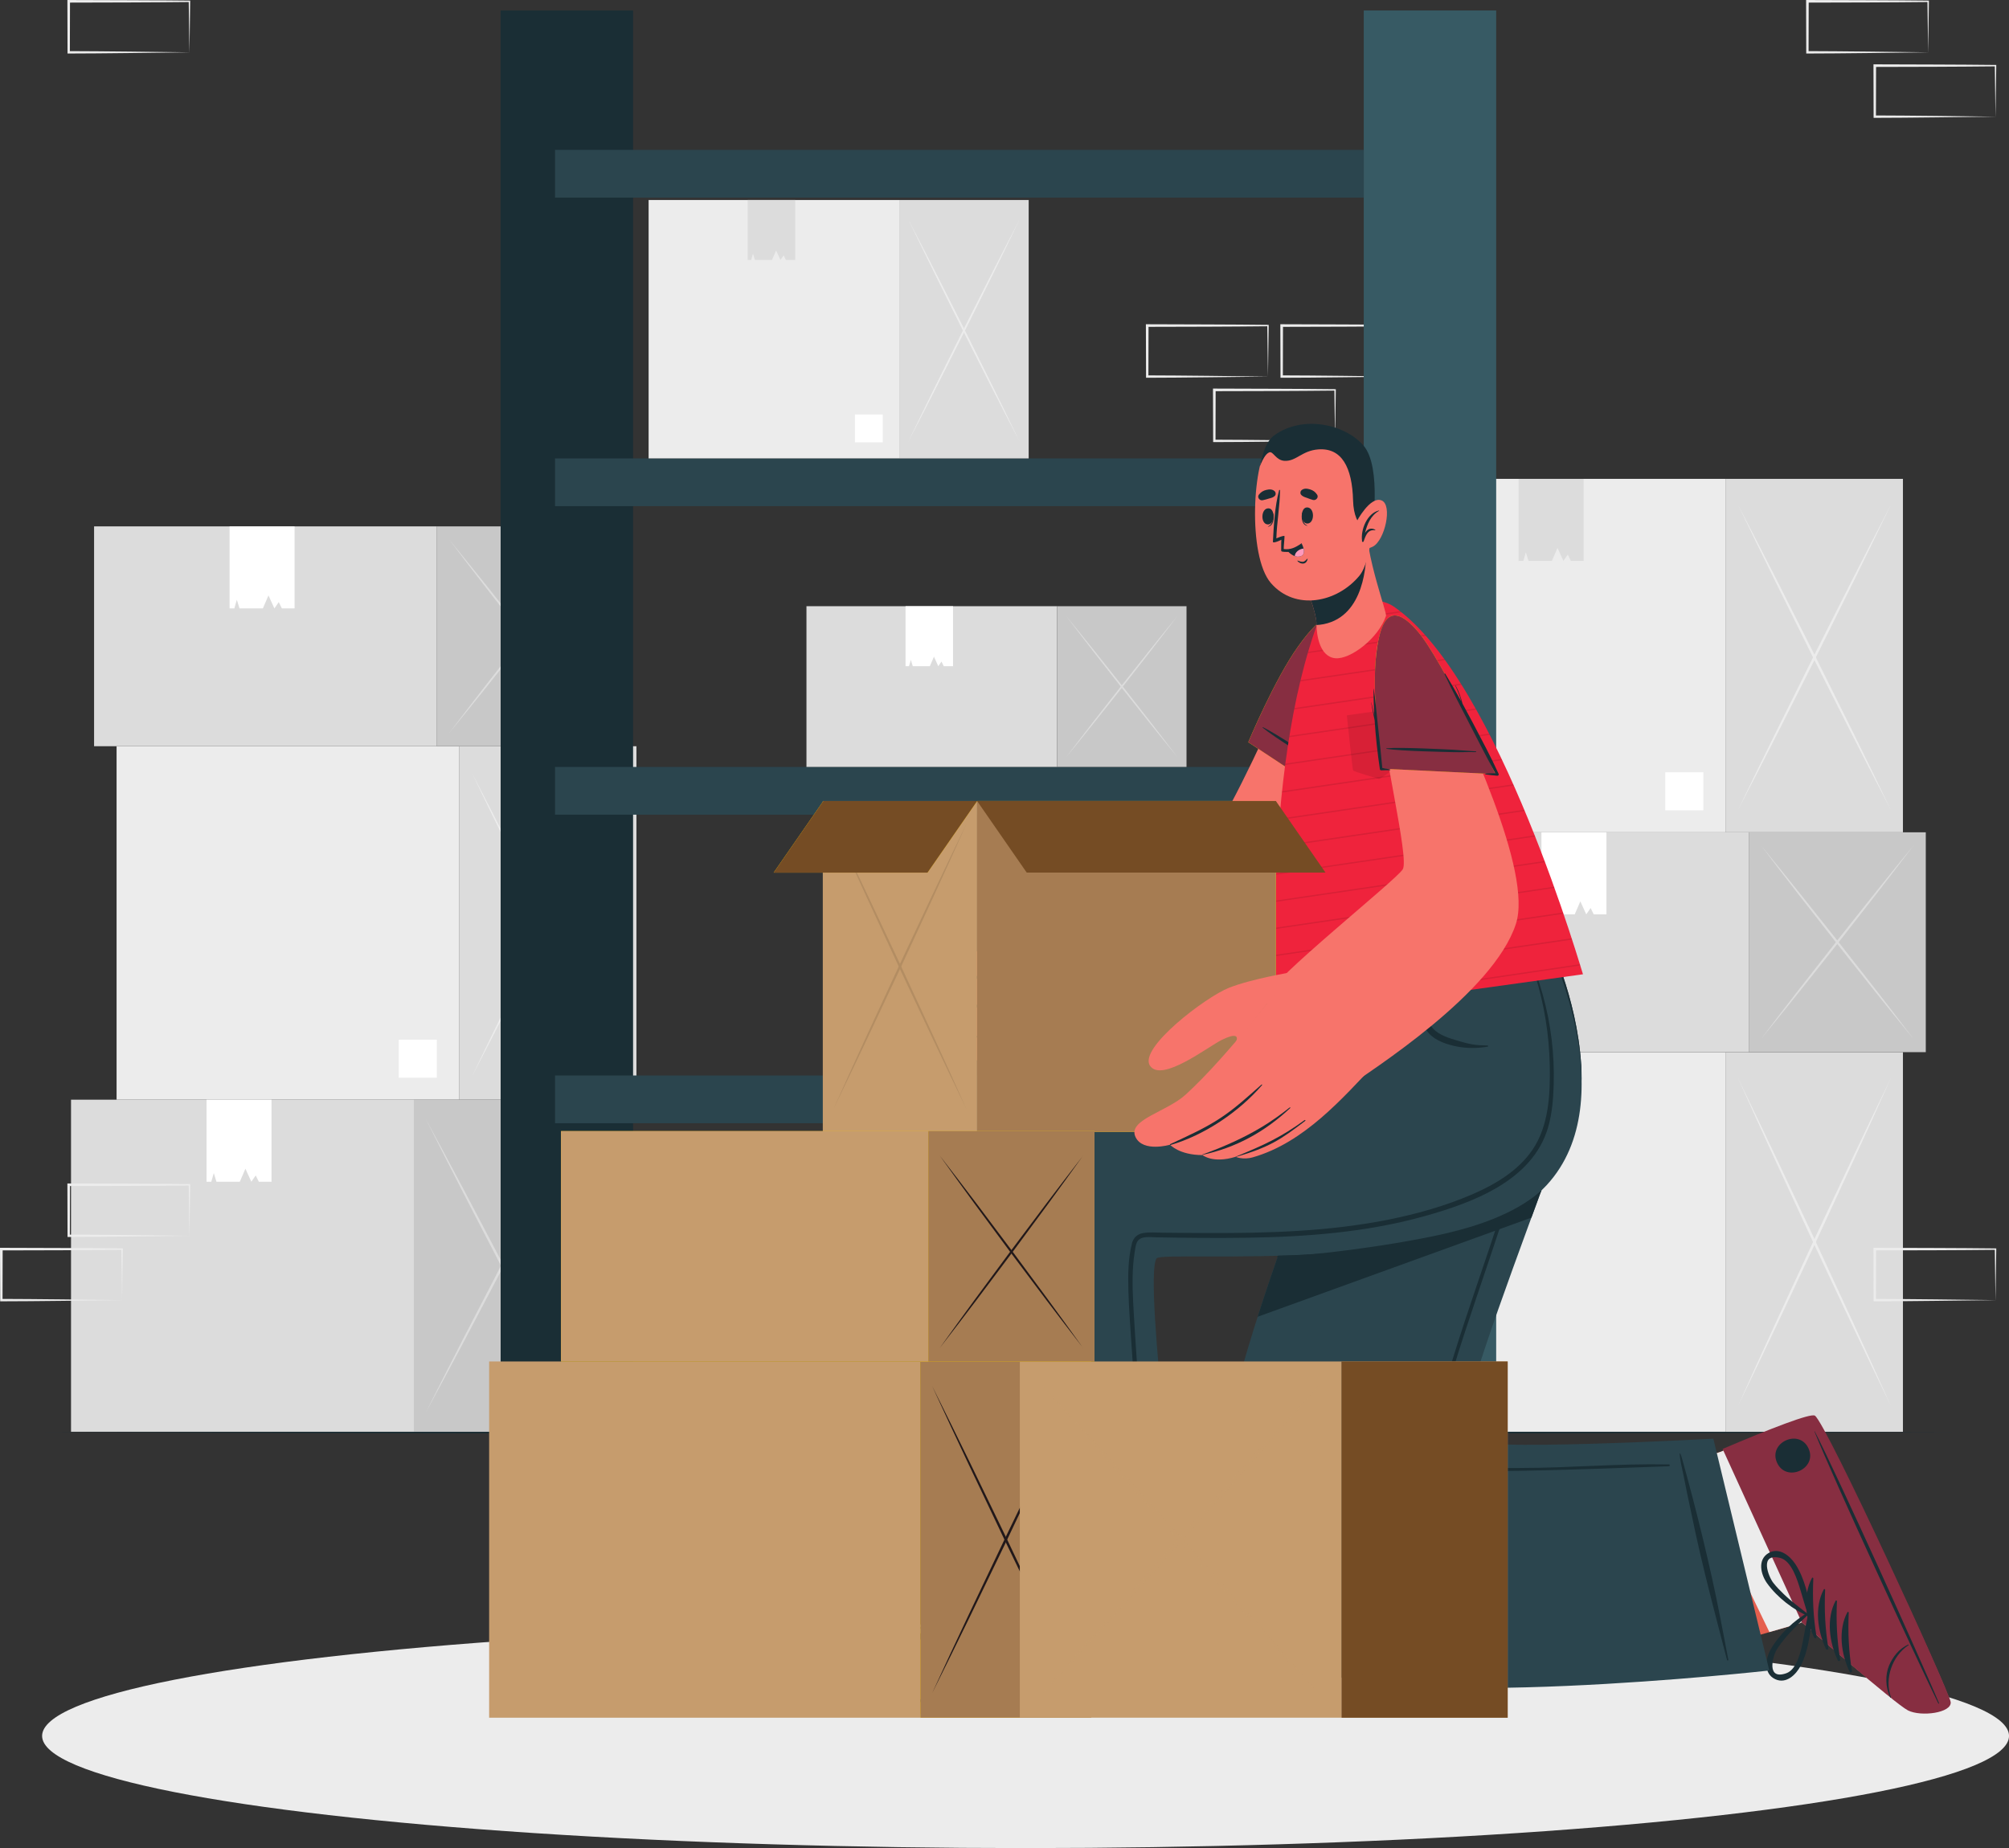 <?xml version="1.0" encoding="UTF-8"?><svg id="Capa_1" xmlns="http://www.w3.org/2000/svg" viewBox="0 0 763.41 702.37"><rect x="0" y="0" width="763.41" height="702.37" fill="#333333" stroke="none"/><defs><style>.cls-1{fill:#f7746b;}.cls-2{fill:#375a64;}.cls-3{fill:#a67c52;}.cls-4{fill:#1a2e35;}.cls-5{fill:#1a2e35;}.cls-6{fill:#872e41;}.cls-7{fill:#fff;}.cls-8{fill:#e55f4e;}.cls-9{fill:#ffc800;}.cls-10{fill:#ff99bc;}.cls-11{fill:#ef233c;}.cls-12{fill:#c69c6d;}.cls-13{opacity:.1;}.cls-14{fill:#754c24;}.cls-15{fill:#21181a;}.cls-16{fill:#dcdcdc;}.cls-17{fill:#2b454e;}.cls-18{fill:#ececec;}.cls-19{fill:#c8c8c8;}</style></defs><path class="cls-4" d="M16,544.39c232.81-.61,493.96-.62,726.77,0-232.81.62-493.96.61-726.77,0h0Z"/><rect class="cls-18" x="525.57" y="399.88" width="130.28" height="144.26"/><rect class="cls-16" x="655.84" y="399.88" width="67.27" height="144.27"/><path class="cls-18" d="M718.48,534.21c-4.98-10.26-9.92-20.55-14.81-30.87l-14.59-31.03-14.41-31.17c-4.78-10.41-9.51-20.85-14.19-31.32,4.98,10.26,9.92,20.55,14.81,30.87l14.59,31.03,14.41,31.17c4.78,10.41,9.51,20.85,14.19,31.32Z"/><path class="cls-18" d="M718.48,409.82c-4.69,10.47-9.41,20.92-14.19,31.32l-14.41,31.17-14.59,31.03c-4.89,10.33-9.83,20.62-14.81,30.87,4.68-10.47,9.41-20.92,14.19-31.32l14.41-31.17,14.59-31.03c4.89-10.33,9.83-20.62,14.81-30.87Z"/><rect class="cls-18" x="525.57" y="181.99" width="130.28" height="134.33"/><rect class="cls-16" x="655.84" y="181.99" width="67.27" height="134.33"/><polygon class="cls-16" points="601.76 213.17 599 213.17 596.93 213.17 595.75 210.77 594.09 213.17 591.84 208.23 589.71 213.17 583.61 213.17 580.83 213.17 579.82 209.87 578.87 213.17 577.06 213.17 577.06 181.99 601.76 181.99 601.76 213.17"/><path class="cls-18" d="M718.48,307.75c-4.98-9.55-9.92-19.13-14.81-28.75l-14.59-28.89-14.41-29.02c-4.78-9.69-9.51-19.41-14.19-29.16,4.98,9.55,9.92,19.13,14.81,28.75l14.59,28.89,14.41,29.02c4.78,9.69,9.51,19.41,14.19,29.16Z"/><path class="cls-18" d="M718.48,191.93c-4.69,9.75-9.41,19.48-14.19,29.16l-14.41,29.02-14.59,28.89c-4.89,9.62-9.83,19.19-14.81,28.75,4.68-9.75,9.41-19.48,14.19-29.16l14.41-29.02,14.59-28.89c4.89-9.62,9.83-19.2,14.81-28.75Z"/><rect class="cls-7" x="632.8" y="293.51" width="14.46" height="14.46"/><rect class="cls-18" x="44.3" y="283.61" width="130.28" height="134.33"/><rect class="cls-16" x="174.58" y="283.61" width="67.27" height="134.33"/><path class="cls-18" d="M237.21,409.37c-4.98-9.55-9.92-19.13-14.81-28.75l-14.59-28.89-14.41-29.02c-4.78-9.69-9.51-19.41-14.19-29.16,4.98,9.55,9.92,19.13,14.81,28.75l14.59,28.89,14.41,29.02c4.78,9.69,9.51,19.41,14.19,29.16Z"/><path class="cls-18" d="M237.21,293.55c-4.69,9.75-9.41,19.48-14.19,29.16l-14.41,29.02-14.59,28.89c-4.89,9.62-9.83,19.19-14.81,28.75,4.68-9.75,9.41-19.48,14.19-29.16l14.41-29.02,14.59-28.89c4.89-9.62,9.83-19.2,14.81-28.75Z"/><rect class="cls-7" x="151.53" y="395.13" width="14.46" height="14.46"/><rect class="cls-16" x="534.25" y="316.32" width="130.28" height="83.55"/><rect class="cls-19" x="664.52" y="316.32" width="67.27" height="83.55"/><polygon class="cls-7" points="610.44 347.5 607.68 347.5 605.61 347.5 604.43 345.1 602.77 347.5 600.52 342.56 598.39 347.5 592.29 347.5 589.51 347.5 588.5 344.2 587.55 347.5 585.74 347.5 585.74 316.32 610.44 316.32 610.44 347.5"/><path class="cls-16" d="M727.16,394.9c-4.98-6.07-9.92-12.16-14.81-18.27l-14.59-18.36-14.41-18.44c-4.78-6.16-9.51-12.34-14.19-18.54,4.98,6.07,9.92,12.16,14.81,18.27l14.59,18.36,14.41,18.44c4.78,6.16,9.51,12.34,14.19,18.53Z"/><path class="cls-16" d="M727.16,321.29c-4.69,6.2-9.41,12.38-14.19,18.53l-14.41,18.44-14.59,18.36c-4.89,6.11-9.83,12.2-14.81,18.27,4.68-6.2,9.41-12.38,14.19-18.54l14.41-18.44,14.59-18.36c4.89-6.11,9.83-12.2,14.81-18.27Z"/><rect class="cls-16" x="35.75" y="200.05" width="130.28" height="83.55"/><rect class="cls-19" x="166.02" y="200.05" width="67.27" height="83.55"/><polygon class="cls-7" points="111.94 231.23 109.18 231.23 107.11 231.23 105.93 228.83 104.27 231.23 102.02 226.29 99.89 231.23 93.79 231.23 91.01 231.23 90 227.93 89.05 231.23 87.24 231.23 87.24 200.05 111.94 200.05 111.94 231.23"/><path class="cls-16" d="M228.66,278.64c-4.98-6.07-9.92-12.16-14.81-18.27l-14.59-18.36-14.41-18.44c-4.78-6.16-9.51-12.34-14.19-18.54,4.98,6.07,9.92,12.16,14.81,18.27l14.59,18.36,14.41,18.44c4.78,6.16,9.51,12.34,14.19,18.53Z"/><path class="cls-16" d="M228.66,205.03c-4.69,6.2-9.41,12.38-14.19,18.53l-14.41,18.44-14.59,18.36c-4.89,6.11-9.83,12.2-14.81,18.27,4.68-6.2,9.41-12.38,14.19-18.54l14.41-18.44,14.59-18.36c4.89-6.11,9.83-12.2,14.81-18.27Z"/><rect class="cls-16" x="26.99" y="417.94" width="130.28" height="126.2"/><rect class="cls-19" x="157.26" y="417.94" width="67.27" height="126.21"/><polygon class="cls-7" points="103.18 449.12 100.42 449.12 98.35 449.12 97.17 446.72 95.51 449.12 93.26 444.18 91.13 449.12 85.03 449.12 82.25 449.12 81.24 445.82 80.29 449.12 78.48 449.12 78.48 417.94 103.18 417.94 103.18 449.12"/><path class="cls-16" d="M219.9,536.64c-4.98-9.17-9.92-18.37-14.81-27.6l-14.59-27.74-14.41-27.86c-4.78-9.3-9.51-18.64-14.19-28,4.98,9.17,9.92,18.37,14.81,27.6l14.59,27.74,14.41,27.86c4.78,9.3,9.51,18.64,14.19,28Z"/><path class="cls-16" d="M219.9,425.45c-4.69,9.36-9.41,18.7-14.19,28l-14.41,27.86-14.59,27.74c-4.89,9.23-9.83,18.43-14.81,27.6,4.68-9.36,9.41-18.7,14.19-28l14.41-27.86,14.59-27.74c4.89-9.23,9.83-18.43,14.81-27.6Z"/><path class="cls-18" d="M71.98,469.67c-13.04.14-32.99.44-45.88.45,0,0-.44,0-.44,0v-.45s-.05-19.39-.05-19.39v-.5s.5,0,.5,0c13.53.05,32.55.07,45.88.23,0,0,.28,0,.28,0v.27s-.28,19.39-.28,19.39h0ZM71.98,469.67l-.27-19.39.27.27c-7.65.05-15.29.16-22.94.16l-22.94.06.5-.5-.05,19.39-.45-.45c12.79.03,32.95.28,45.88.45h0Z"/><path class="cls-18" d="M46.39,494.12c-13.04.14-32.99.44-45.88.45,0,0-.44,0-.44,0v-.45S0,474.73,0,474.73v-.5s.5,0,.5,0c13.53.05,32.55.07,45.88.23,0,0,.28,0,.28,0v.27s-.28,19.39-.28,19.39h0ZM46.39,494.12l-.27-19.39.27.27c-7.65.05-15.29.16-22.94.16l-22.94.06.5-.5-.05,19.39-.45-.45c12.79.03,32.95.28,45.88.45h0Z"/><path class="cls-18" d="M532.91,143.12c-13.04.14-32.99.44-45.89.45,0,0-.44,0-.44,0v-.45s-.06-19.39-.06-19.39v-.5s.5,0,.5,0c13.53.05,32.55.07,45.89.23,0,0,.28,0,.28,0v.27s-.28,19.39-.28,19.39h0ZM532.91,143.12l-.27-19.39.27.27c-7.65.05-15.3.16-22.94.16l-22.94.06.5-.5-.05,19.39-.45-.45c12.79.03,32.95.28,45.89.45h0Z"/><path class="cls-18" d="M507.32,167.57c-13.04.14-32.99.44-45.89.45,0,0-.44,0-.44,0v-.45s-.06-19.39-.06-19.39v-.5s.5,0,.5,0c13.53.05,32.55.07,45.89.23,0,0,.28,0,.28,0v.27s-.28,19.39-.28,19.39h0ZM507.32,167.57l-.27-19.39.27.27c-7.65.05-15.3.16-22.94.16l-22.94.06.5-.5-.05,19.39-.45-.45c12.79.03,32.95.28,45.89.45h0Z"/><path class="cls-18" d="M481.82,143.12c-13.04.14-32.99.44-45.89.45,0,0-.44,0-.44,0v-.45s-.06-19.39-.06-19.39v-.5s.5,0,.5,0c13.53.05,32.55.07,45.89.23,0,0,.28,0,.28,0v.27s-.28,19.39-.28,19.39h0ZM481.82,143.12l-.27-19.39.27.27c-7.65.05-15.29.16-22.94.16l-22.94.06.5-.5-.05,19.39-.45-.45c12.79.03,32.95.28,45.89.45h0Z"/><path class="cls-18" d="M758.28,494.12c-13.04.14-32.99.44-45.88.45,0,0-.44,0-.44,0v-.45s-.05-19.39-.05-19.39v-.5s.5,0,.5,0c13.53.05,32.55.07,45.88.23,0,0,.28,0,.28,0v.27s-.28,19.39-.28,19.39h0ZM758.28,494.12l-.27-19.39.27.27c-7.65.05-15.29.16-22.94.16l-22.94.06.5-.5-.05,19.39-.45-.45c12.79.03,32.95.28,45.88.45h0Z"/><path class="cls-18" d="M732.68,19.89c-13.04.14-32.99.44-45.88.45,0,0-.44,0-.44,0v-.45s-.05-19.39-.05-19.39v-.5s.5,0,.5,0c13.53.05,32.55.07,45.88.23,0,0,.28,0,.28,0v.27s-.28,19.39-.28,19.39h0ZM732.68,19.89l-.27-19.39.27.27c-7.65.05-15.29.16-22.94.16l-22.94.06.5-.5-.05,19.39-.45-.45c12.79.03,32.95.28,45.88.45h0Z"/><path class="cls-18" d="M758.28,44.34c-13.04.14-32.99.44-45.88.45,0,0-.44,0-.44,0v-.45s-.05-19.39-.05-19.39v-.5s.5,0,.5,0c13.53.05,32.55.07,45.88.23,0,0,.28,0,.28,0v.27s-.28,19.39-.28,19.39h0ZM758.28,44.34l-.27-19.39s.27.27.27.27c-7.65.05-15.29.16-22.94.16l-22.94.06.5-.5-.05,19.39-.45-.45c12.79.03,32.95.28,45.88.45h0Z"/><path class="cls-18" d="M71.98,19.89c-13.04.14-32.99.44-45.88.45,0,0-.44,0-.44,0v-.45s-.05-19.39-.05-19.39v-.5s.5,0,.5,0c13.53.05,32.55.07,45.88.23,0,0,.28,0,.28,0v.27s-.28,19.39-.28,19.39h0ZM71.98,19.89l-.27-19.39.27.27c-7.65.05-15.29.16-22.94.16l-22.94.06.5-.5-.05,19.39-.45-.45c12.79.03,32.95.28,45.88.45h0Z"/><ellipse class="cls-18" cx="389.71" cy="659.74" rx="373.71" ry="42.63"/><rect class="cls-5" x="190.24" y="3.98" width="50.32" height="540.16"/><rect class="cls-2" x="518.22" y="3.98" width="50.32" height="540.16"/><rect class="cls-17" x="210.9" y="56.96" width="307.32" height="18.14"/><rect class="cls-17" x="210.9" y="174.22" width="307.32" height="18.14"/><rect class="cls-17" x="210.9" y="291.48" width="307.32" height="18.14"/><rect class="cls-17" x="210.9" y="408.74" width="307.32" height="18.14"/><rect class="cls-17" x="210.9" y="526" width="307.32" height="18.14"/><rect class="cls-18" x="246.47" y="76.01" width="95.24" height="98.2"/><rect class="cls-16" x="341.71" y="76.01" width="49.18" height="98.21"/><polygon class="cls-16" points="302.17 98.8 300.16 98.8 298.64 98.8 297.78 97.05 296.57 98.8 294.92 95.19 293.36 98.8 288.9 98.8 286.87 98.8 286.13 96.39 285.44 98.8 284.12 98.8 284.12 76.01 302.17 76.01 302.17 98.8"/><path class="cls-18" d="M387.5,167.95c-3.64-6.98-7.25-13.99-10.83-21.02l-10.67-21.12-10.53-21.21c-3.49-7.08-6.95-14.19-10.37-21.32,3.64,6.98,7.25,13.99,10.83,21.02l10.67,21.12,10.53,21.22c3.49,7.08,6.95,14.19,10.37,21.32Z"/><path class="cls-18" d="M387.5,83.28c-3.43,7.13-6.88,14.24-10.37,21.32l-10.53,21.22-10.67,21.12c-3.57,7.03-7.18,14.03-10.83,21.02,3.42-7.13,6.88-14.24,10.37-21.32l10.53-21.21,10.67-21.12c3.57-7.03,7.19-14.03,10.83-21.02Z"/><rect class="cls-7" x="324.87" y="157.54" width="10.57" height="10.57"/><rect class="cls-16" x="306.45" y="230.39" width="95.24" height="61.08"/><rect class="cls-19" x="401.69" y="230.39" width="49.18" height="61.08"/><polygon class="cls-7" points="362.15 253.19 360.14 253.19 358.62 253.19 357.76 251.43 356.54 253.19 354.9 249.57 353.34 253.19 348.88 253.19 346.85 253.19 346.11 250.78 345.42 253.19 344.1 253.19 344.1 230.39 362.15 230.39 362.15 253.19"/><path class="cls-16" d="M447.48,287.84c-3.64-4.44-7.25-8.89-10.83-13.36l-10.67-13.42-10.53-13.48c-3.49-4.5-6.95-9.02-10.37-13.55,3.64,4.44,7.25,8.89,10.83,13.36l10.67,13.42,10.53,13.48c3.49,4.5,6.95,9.02,10.37,13.55Z"/><path class="cls-16" d="M447.48,234.03c-3.43,4.53-6.88,9.05-10.37,13.55l-10.53,13.48-10.67,13.42c-3.57,4.47-7.18,8.92-10.83,13.36,3.42-4.53,6.88-9.05,10.37-13.55l10.53-13.48,10.67-13.42c3.57-4.47,7.19-8.92,10.83-13.36Z"/><path class="cls-8" d="M740.85,646.38c-.45-4.07-47.24-104.91-51.46-107.61-1.59-1.06-16.68,4.91-34.7,12.63-.19.08-.37.16-.56.25-3.72,1.58-72.31,20.01-72.31,20.01l30.4,66,71.37-20.62,1.09-.54s35.17,30.59,40.13,33.07c4.93,2.46,16.5.87,16.04-3.2Z"/><path class="cls-18" d="M641.09,555.48l31.27,64.8,11.23-3.24,1.1-.53s35.18,30.59,40.13,33.07c4.93,2.47,16.52.87,16.04-3.19-.44-4.08-47.24-104.92-51.45-107.61-1.59-1.06-16.69,4.89-34.72,12.63-.17.08-.36.17-.55.25-.93.4-5.99,1.86-13.05,3.83Z"/><path class="cls-6" d="M741.25,646.89c-.45-4.11-47.34-106.1-51.59-108.86-1.6-1.06-16.86,4.91-35.08,12.64l30.05,65.84s35.42,31.02,40.4,33.54c4.97,2.5,16.67.95,16.22-3.17Z"/><path class="cls-5" d="M736.5,647.3c-8.28-16.9-40.09-85.86-46.99-103.2-.06-.14.04-.18.11-.05,8.57,16.57,39.82,85.79,47.16,103.12.15.37-.11.48-.28.13Z"/><path class="cls-5" d="M718.35,645.18c-2.03-3.98-1.93-8.83-.53-12.15,1.34-3.19,3.77-6.51,7.37-8.02.1-.04.19.14.09.21-6.24,4.05-9.32,12.84-6.72,19.86.05.14-.14.23-.21.1Z"/><path class="cls-5" d="M689.38,622.36c-3.24-6.8-4.47-15.84-.83-22.67.14-.26.51-.06.5.19-.34,7.65-.02,14.63,1.23,22.21.09.53-.66.76-.9.27Z"/><path class="cls-5" d="M693.87,626.7c-3.24-6.8-4.47-15.84-.83-22.67.14-.26.51-.06.5.19-.34,7.65-.02,14.62,1.23,22.21.09.53-.66.76-.9.27Z"/><path class="cls-5" d="M698.36,631.03c-3.24-6.8-4.47-15.84-.83-22.67.14-.26.51-.06.5.19-.34,7.65-.02,14.62,1.23,22.21.09.53-.66.76-.9.27Z"/><path class="cls-5" d="M702.84,635.37c-3.24-6.8-4.47-15.84-.83-22.67.14-.26.52-.06.5.19-.34,7.65-.02,14.62,1.23,22.21.09.53-.66.76-.9.27Z"/><path class="cls-5" d="M675.28,555.93c-3.51-7.69,8.43-13.15,11.95-5.45,3.51,7.69-8.43,13.15-11.95,5.45Z"/><path class="cls-5" d="M684.3,633c3.07-5.88,3.48-12.89,4.61-19.31.12-.67-.56-1.06-1.12-.98-.04-.12-.15-.2-.29-.12-5.72,3.09-11.4,8.58-14.64,14.26-2,3.51-2.8,9.16,1.66,11.3,4.22,2.03,7.99-1.72,9.78-5.16ZM678.78,635.92c-7.76,2.74-5.13-6.6-3.55-9.13,1.01-1.62,2.24-3.15,3.47-4.62,2.57-3.08,5.52-5.73,8.37-8.52-.75,3.12-1.22,6.28-1.85,9.42-.75,3.75-2.15,11.34-6.43,12.85Z"/><path class="cls-5" d="M671.96,590.29c-4.22,2.59-2.84,8.13-.49,11.42,3.81,5.32,10.02,10.19,16.03,12.68.15.06.25-.03.28-.15.56.02,1.2-.44,1.01-1.09-1.78-6.27-2.91-13.2-6.57-18.73-2.13-3.23-6.26-6.58-10.26-4.13ZM684.13,604.2c.95,3.06,1.75,6.15,2.81,9.18-3.12-2.48-6.33-4.82-9.2-7.61-1.37-1.33-2.75-2.73-3.92-4.24-1.83-2.35-5.41-11.38,2.59-9.45,4.41,1.06,6.58,8.47,7.71,12.12Z"/><path class="cls-17" d="M491.79,356.39s1.27,39.53,7.19,58.99c0,0,6.47,3.4,8.4,4.62,0,0-49.1,117.58-46.31,162.82.92,14.83,17.72,39.2,34.68,49.76,30.02,18.68,176.57,2.3,176.57,2.3l-21.26-88.11s-92.65,5.16-95,.14c-2.97-6.36,15.48-55.81,30.21-96,1.49-4.06,16.31-19.04,14.58-46.13-1.68-26.38-12.75-48.39-12.75-48.39h-96.31Z"/><path class="cls-5" d="M634.16,556.56c-20.21-.37-36.69,1.34-56.9,1.35-5.09,0-10.18,0-15.27,0-2.54,0-5.09,0-7.63,0-1.77,0-3.55-.06-5.28-.47-1.55-.37-3.15-1.05-4.07-2.42-1.34-2-.62-4.55-.16-6.72,1.01-4.75,2.17-9.48,3.42-14.18,5.09-19.09,11.74-37.75,18-56.48,3.22-9.65,6.44-19.3,9.67-28.95.78-2.35,1.57-4.69,2.55-6.96.91-2.1,2.03-4.09,3.18-6.06,2.22-3.82,4.2-7.68,5.49-11.92,5.47-17.97.21-36.57-6.18-53.52-.86-2.28-1.75-4.54-2.68-6.79-.06-.15-.31-.09-.25.08,5.83,17.9,12.77,36.52,8.86,55.63-.92,4.5-2.47,8.82-4.67,12.85-1.12,2.05-2.34,4.04-3.44,6.1-1.11,2.1-2.02,4.29-2.82,6.52-3.42,9.49-6.46,19.13-9.67,28.69-6.39,19.02-13.1,37.99-18.43,57.34-1.33,4.82-2.55,9.66-3.64,14.54-.8,3.59-2.6,8.49.54,11.46,2.3,2.18,5.9,2.45,8.9,2.47,5.04.03,10.08-.03,15.12-.04,20.5-.06,62.83-1.77,65.37-1.83.45-.01.43-.7-.02-.7Z"/><path class="cls-5" d="M656.76,630.77c-1.98-10.29-3.88-20.63-6.16-30.87-2.28-10.26-4.75-20.48-7.4-30.65-.75-2.87-1.53-5.74-2.29-8.6-.37-1.37-.73-2.73-1.13-4.09-.4-1.37-.7-2.79-1.26-4.1-.06-.15-.26-.06-.25.08.15,2.62.88,5.33,1.4,7.9.51,2.48.98,4.97,1.5,7.45,1.05,5.1,2.13,10.2,3.24,15.3,2.23,10.21,4.77,20.32,7.37,30.44,1.48,5.75,2.96,11.5,4.47,17.23.09.33.59.25.52-.09Z"/><path class="cls-5" d="M477.9,500.44l104.03-37.68c1.46-4,2.92-7.96,4.34-11.85,1.5-4.06,16.31-19.04,14.58-46.14-1.67-26.38-12.74-48.39-12.74-48.39h-96.31s1.25,39.54,7.19,58.99c0,0,6.47,3.41,8.4,4.63,0,0-16.21,38.82-29.49,80.44Z"/><path class="cls-8" d="M319.76,651.12c3.92,1.18,115.03-2.5,119.16-5.33,1.59-1.05,2-17.27,1.93-36.88,0-.2,0-.41,0-.61,0-4.04-9.19-71.81-9.19-71.81l-77.77,2.34,15.25,71.04.07,1.22s-41.9,20.43-46.12,24.02c-4.19,3.58-7.25,14.85-3.33,16.02Z"/><path class="cls-18" d="M319.76,651.13c3.93,1.18,115.03-2.5,119.16-5.33,1.59-1.06,2.01-17.28,1.93-36.88v-.63c-.02-1.1-.7-6.98-1.69-14.92l-72.95,2.84,2.92,13.65.08,1.21s-41.91,20.44-46.14,24.03c-4.17,3.58-7.24,14.85-3.32,16.02Z"/><path class="cls-9" d="M318.91,651.61c3.96,1.18,116.15-2.56,120.34-5.4,1.59-1.07,2-17.44,1.94-37.24l-72.34,2.2s-42.31,20.64-46.57,24.26c-4.24,3.61-7.33,15-3.36,16.18Z"/><path class="cls-5" d="M320.37,647.07c18.79-1.09,94.69-3.7,113.34-3.35.15,0,.16.11,0,.12-18.6,1.49-94.52,3.49-113.34,3.54-.4,0-.41-.29,0-.31Z"/><path class="cls-5" d="M329.36,631.15c4.45-.33,8.88,1.64,11.4,4.22,2.42,2.47,4.54,6,4.54,9.9,0,.11-.21.12-.23,0-1.32-7.32-8.23-13.57-15.71-13.89-.15,0-.16-.22,0-.24Z"/><path class="cls-5" d="M361.62,613.28c7.52-.35,16.34,2.01,21.22,8.01.19.23-.14.5-.37.39-6.92-3.28-13.48-5.68-20.95-7.47-.53-.13-.44-.91.1-.93Z"/><path class="cls-5" d="M355.88,615.74c7.52-.36,16.34,2.01,21.22,8.01.19.23-.14.5-.37.39-6.92-3.28-13.48-5.68-20.95-7.47-.53-.13-.44-.91.1-.93Z"/><path class="cls-5" d="M350.15,618.2c7.52-.36,16.34,2.01,21.22,8.01.19.23-.14.5-.37.39-6.92-3.28-13.48-5.68-20.95-7.47-.53-.13-.44-.91.1-.93Z"/><path class="cls-5" d="M344.41,620.66c7.52-.36,16.34,2.01,21.22,8.01.19.23-.14.5-.37.39-6.92-3.28-13.48-5.68-20.95-7.47-.53-.13-.44-.91.1-.93Z"/><path class="cls-5" d="M428.33,626.01c8.45-.26,8.86,12.87.4,13.13-8.45.26-8.86-12.87-.4-13.13Z"/><path class="cls-5" d="M353.78,604.48c4.24,5.11,10.54,8.2,16.02,11.73.57.37,1.19-.11,1.33-.65.12,0,.24-.06.23-.22-.64-6.47-3.5-13.83-7.48-19.02-2.46-3.2-7.36-6.13-11.07-2.84-3.5,3.11-1.51,8.03.97,11.01ZM353.23,598.25c.48-8.21,8.07-2.17,9.79.26,1.1,1.56,2.04,3.29,2.92,4.99,1.84,3.56,3.14,7.31,4.61,11.01-2.59-1.9-5.31-3.56-7.97-5.36-3.16-2.15-9.62-6.37-9.36-10.9Z"/><path class="cls-5" d="M397.93,609.64c-.75-4.89-6.4-5.77-10.33-4.88-6.38,1.45-13.28,5.29-17.9,9.86-.11.11-.06.24.03.32-.24.51-.06,1.27.61,1.35,6.47.78,13.3,2.43,19.82,1.2,3.81-.71,8.49-3.23,7.78-7.86ZM380.4,615.48c-3.19-.31-6.35-.77-9.55-.96,3.5-1.91,6.89-3.97,10.58-5.53,1.76-.75,3.58-1.48,5.43-1.97,2.88-.78,12.58-.58,7.71,6.05-2.69,3.65-10.36,2.79-14.16,2.42Z"/><path class="cls-17" d="M362.8,604.45h87.01s-15.5-118.44-10.34-126.17c2.26-3.39,115.21,7.93,148.25-27.86,30.21-32.72-.53-94.03-.53-94.03h-92.71s-1.89,26.28-6.88,36.78c-2.14,4.5-105.7-1.91-121.91,27.68-21.66,39.54-2.89,183.61-2.89,183.61Z"/><path class="cls-5" d="M440.64,587.91c-9.81-.29-19.66-.67-29.49-.66-9.85.01-19.7.21-29.55.6-2.78.11-10.99.5-12.32.6-1.34.1-2.7.08-4.01.34-.15.03-.11.24.02.26,2.13.37,24.4.62,29.28.63,9.79.03,19.57-.26,29.36-.61,5.56-.2,11.12-.4,16.68-.63.31-.01.36-.52.03-.53Z"/><path class="cls-5" d="M498.26,384.76c.39-2.78.75-5.56,1.08-8.35.75-6.36,1.41-12.76,1.61-19.16.02-.5-.7-.46-.76,0-.59,4.94-1.05,9.89-1.61,14.84-.55,4.89-.98,9.89-1.9,14.73-.28,1.46-.89,3.91-2.76,3.93-2.51.04-2.99-3.35-3.2-5.19-.54-4.6-.49-9.22-.25-13.84.27-5.25.93-10.49,1.51-15.72.02-.19-.29-.22-.33-.04-2.16,10.16-4.23,20.83-2.44,31.22.35,2.03,1.25,4.2,3.37,4.9.03.01.07.01.1.02-.03.06-.06.11-.06.17-.02.3,0,.59,0,.88-.01.25-.01.49,0,.74,0,.51-.03,1.03-.01,1.54.02.47.65.48.76.07.12-.03.24-.1.27-.25.22-.98.1-2.03-.06-3.02,1.23.04,2.34-.61,3.09-1.66,1.18-1.68,1.34-3.87,1.61-5.84Z"/><path class="cls-5" d="M489.04,392.29c7.15,4.73,13.74,10.52,19.95,16.41.24.23-.06.62-.33.41-6.79-5.25-13.77-10.4-20.27-16.01-.51-.44.1-1.17.65-.81Z"/><path class="cls-5" d="M565.24,397.34c-2.02-.05-3.99-.09-5.98-.46-1.75-.32-3.49-.82-5.2-1.32-3.21-.95-7.12-2.08-9.46-4.61-2.38-2.58-3.97-6.09-5.38-9.26-1.55-3.49-2.74-7.24-3.15-11.05-.02-.17-.28-.17-.27,0,.32,3.97.83,7.87,1.97,11.69.56,1.9,1.33,3.75,2.19,5.53.84,1.75,1.77,3.52,3.1,4.96,2.59,2.8,6.83,4.16,10.47,4.89,3.78.76,8,.75,11.8.07.26-.05.17-.44-.07-.44Z"/><path class="cls-5" d="M430.09,472.68c.56-2.21,2-3.65,4.26-4.04,2.44-.43,5.06-.17,7.52-.15,5.8.05,11.59.12,17.39.13,22.83.05,45.86-.6,68.31-5.09,10.89-2.18,21.73-5.23,31.94-9.64,8.71-3.77,17.43-8.94,22.86-16.96,6.25-9.23,6.74-21.3,6.53-32.09-.23-11.63-2.11-23.24-5.59-34.35-.89-2.83-1.89-5.61-3-8.36-.07-.17.18-.32.26-.14,4.57,10.6,7.7,21.67,9.06,33.14.67,5.62.93,11.27.77,16.93-.16,5.51-.59,11.13-2.14,16.44-5.92,20.2-28.55,28.55-46.86,33.68-22.02,6.17-45.01,7.89-67.79,8.23-11.45.17-22.91.04-34.36-.16-2.19-.04-5.79-.65-7.09,1.65-.68,1.2-.81,2.82-1.02,4.16-.25,1.61-.43,3.24-.55,4.86-.45,6.09-.11,12.19.24,18.27.73,12.36,1.59,24.72,2.57,37.07.98,12.41,2.37,24.8,3.27,37.22.22,3.04.52,6.08.81,9.11.03.35-.57.42-.61.07-3.18-24.54-5.46-49.19-7.07-73.88-.4-6.1-.85-12.21-1.02-18.32-.16-5.87-.12-12.06,1.33-17.79Z"/><path class="cls-5" d="M485.8,477.22c8.65-.07,15.79-.76,23.1-1.68,7.22-.91,14.42-1.89,21.6-3.11,12.47-2.13,25.22-4.47,37-9.22,6.34-2.55,12.61-5.89,17.82-10.34.14-.12.34.08.2.21-8.91,8.65-20.21,13.73-32.09,16.96-13.54,3.69-27.6,5.83-41.54,7.29-8.29.86-17.78.91-26.12.76-.58-.01-.52-.87.02-.87Z"/><path class="cls-1" d="M512.77,251.8c.26,28.47-7.45,71.67-18.12,92.6-7.62,14.95-52.99,44.36-77.11,51-8.51,2.34-12.76-33.08-8.59-41.76,2.5-5.21,47.84-30.38,52.48-37.32,7.05-10.54,21.35-40.48,31.92-66.08,5.57-13.49,19.25-16.14,19.42,1.56Z"/><path class="cls-8" d="M423.84,345.55s-13.36-1.61-19.38-1.02c-6.02.59-27.66,11.04-25.67,15.84,2.57,6.2,16.25,2.63,22.73,0,0,0,5.94,14.35,16.31,13.91,10.37-.44,6.01-28.73,6.01-28.73Z"/><path class="cls-8" d="M425.45,392.39c-4.71,2.11-27.14,9.87-33.87,10.63-6.73.76-26.24,1.56-27.35-3.54-1.11-5.09,4.59-5.78,4.59-5.78,0,0-8.29-.97-8.94-6.2-.65-5.23,8.25-6.01,8.25-6.01,0,0-8.44-1.62-8.72-6.88-.27-5.26,8.8-4.55,8.8-4.55,0,0-7.79-1.12-6.19-5.55,1.92-5.33,16.05-1.64,23.41-3.04,1.67-.32,33.42-8.85,33.42-8.85l6.59,39.75Z"/><path class="cls-5" d="M367.44,370.04c10.39,2.68,15.41,2.06,25.47-1.17.2-.06.33.22.14.3-9.57,4.06-15.74,5.75-25.76,1.36-.49-.21-.34-.62.16-.5Z"/><path class="cls-5" d="M367.31,381.28c11.04,1.85,16.48,1.22,27.27-1.39.15-.04.23.22.08.27-10.37,3.44-16.57,4.98-27.36,1.69-.49-.15-.5-.66,0-.57Z"/><path class="cls-5" d="M369.37,393.56c10.82,1.02,16.81.58,26.96-3.29.24-.09.4.25.16.36-9.97,4.96-17.44,5.55-27.12,3.26-.66-.16-.68-.4,0-.33Z"/><path class="cls-5" d="M380.05,361.85c6.42,3.96,14.7-.03,21.17-2.11.49-.16.79.18.84.58,2.89,5.85,8.67,13.25,15.48,14.28.2.03.18.32-.02.31-7.45-.11-13.72-6.92-16.48-13.53-6.6,2.23-15.07,5.88-21.03.52-.03-.03,0-.09.04-.06Z"/><path class="cls-9" d="M474.34,282.07l36.15,23.86s4.8-47.39,2.28-61.73c-2.84-16.13-10.47-11.15-19.51,1.52-9.04,12.68-18.91,36.35-18.91,36.35Z"/><path class="cls-6" d="M474.34,282.07l36.15,23.86s4.8-47.39,2.28-61.73c-2.84-16.13-10.47-11.15-19.51,1.52-9.04,12.68-18.91,36.35-18.91,36.35Z"/><path class="cls-5" d="M479.93,276.38c5.02,2.41,19.03,11.78,21.37,13.3,1.23.8,5.99,4.23,7.23,5.02.16.1-.03.33-.19.23-2.35-1.51-4.87-2.78-7.24-4.28-2.43-1.53-16.97-10.5-21.28-14.08-.09-.08,0-.24.11-.18Z"/><path class="cls-5" d="M513.24,263.36c.02-.2.3-.16.3.03.05,4.05,0,8.1-.12,12.15.57-2.04.88-4.12,1.07-6.26,0-.09.15-.08.15.02-.06,2.43-.57,4.88-1.25,7.23-.09,2.82-.2,5.64-.35,8.46-.37,7.17-.66,14.37-1.45,21.5-.04.38-.48.56-.79.34-1.23-.87-2.43-1.77-3.59-2.72-.12-.1-.01-.33.14-.25,1.12.55,2.2,1.16,3.29,1.77.18-6.94.71-13.86,1.08-20.79.39-7.17.84-14.34,1.52-21.48Z"/><path class="cls-11" d="M601.55,370.27s-116.62,16.19-116.62,16.2c.32,2.29-6.17-92.25,16.45-151.53,1.54-4.04,19.31-10.62,28.42-4.3,39.94,27.73,71.95,141.11,71.74,139.63Z"/><path class="cls-13" d="M532.57,232.7l-32.09,4.73c.05-.17.12-.36.21-.54l31.33-4.63c.19.14.38.28.55.43ZM541.41,241.19l-44.29,6.53c-.07.17-.12.35-.16.52l44.84-6.58c-.12-.16-.26-.31-.4-.47ZM548.79,250.41l-54.55,8.04c-.05.17-.09.35-.12.52l55-8.09c-.1-.16-.21-.31-.33-.47ZM555.11,259.78l-63.21,9.31c-.03.17-.07.35-.1.54l63.59-9.37c-.09-.16-.19-.31-.28-.47ZM560.73,269.26l-70.73,10.41c-.03.17-.07.35-.09.52l71.08-10.47-.26-.47ZM565.85,278.81l-77.42,11.4c-.02.17-.05.35-.07.52l77.73-11.44c-.07-.16-.16-.33-.24-.49ZM570.6,288.41l-83.42,12.29-.05.52,83.69-12.32c-.09-.17-.16-.33-.23-.49ZM575.04,298.06l-88.84,13.08-.05.52,89.12-13.12c-.09-.16-.16-.31-.23-.49ZM579.21,307.75l-93.78,13.81c-.02.17-.03.35-.03.52l94-13.84c-.05-.16-.12-.31-.19-.49ZM583.18,317.47l-98.3,14.47c-.02.17-.02.33-.03.5l98.53-14.5c-.07-.16-.14-.31-.19-.47ZM586.94,327.22l-102.42,15.08c0,.17-.02.33,0,.5l102.6-15.11c-.05-.16-.12-.31-.17-.47ZM590.53,337l-106.19,15.63c-.02.17-.02.35,0,.5l106.36-15.66c-.07-.16-.12-.31-.17-.47ZM593.96,346.79l-109.63,16.15v.49l109.79-16.15c-.05-.16-.1-.33-.16-.49ZM597.24,356.59l-112.75,16.6c.02.17.02.35.02.52l112.89-16.62c-.05-.16-.1-.33-.16-.5ZM600.35,366.45l-115.52,17c0,.17.02.35.02.5l115.65-17.02c-.03-.16-.09-.33-.14-.49Z"/><path class="cls-13" d="M511.79,271.87l18.33-2.6s3.41,18.83,3.41,19.36-8.82,7.66-9.62,7.37-9.48-2.7-9.74-3.23c-.27-.53-2.37-20.9-2.37-20.9Z"/><rect class="cls-9" x="371.29" y="304.43" width="113.54" height="125.73"/><rect class="cls-3" x="371.29" y="304.43" width="113.54" height="125.73"/><rect class="cls-12" x="312.66" y="304.44" width="58.63" height="125.74" transform="translate(683.95 734.61) rotate(180)"/><polygon class="cls-7" points="418.42 331.61 420.83 331.61 422.63 331.61 423.66 329.52 425.11 331.61 427.07 327.3 428.93 331.61 434.24 331.61 436.67 331.61 437.54 328.73 438.37 331.61 439.95 331.61 439.95 304.44 418.42 304.44 418.42 331.61"/><g class="cls-13"><path d="M316.7,421.51c4.34-8.94,8.65-17.91,12.91-26.91l12.72-27.04,12.56-27.16c4.17-9.07,8.28-18.17,12.37-27.3-4.34,8.94-8.65,17.91-12.91,26.91l-12.72,27.05-12.56,27.16c-4.17,9.07-8.28,18.17-12.37,27.3Z"/><path d="M316.7,313.1c4.08,9.13,8.2,18.23,12.37,27.3l12.56,27.16,12.72,27.05c4.26,9,8.57,17.97,12.91,26.91-4.08-9.13-8.2-18.23-12.37-27.3l-12.56-27.16-12.72-27.04c-4.26-9-8.57-17.97-12.91-26.91Z"/></g><polygon class="cls-14" points="503.68 331.63 390.15 331.63 371.3 304.43 484.83 304.43 503.68 331.63"/><polygon class="cls-9" points="352.45 331.64 294 331.64 312.85 304.44 371.3 304.44 352.45 331.64"/><polygon class="cls-14" points="352.45 331.64 294 331.64 312.85 304.44 371.3 304.44 352.45 331.64"/><path class="cls-1" d="M507.42,250.16c5.74.54,16.4-7.61,19.26-16.1.19-.58-1.62-6.03-3.5-12.75-1.13-4.08-2.29-8.65-3.04-12.9-.15-.87-25.49,11.22-25.49,11.22,0,0,4.2,8.44,5.48,15.85.1.62.14,1.21.13,1.78,0,.08,0,.18.01.3.05,3.41,1.02,12.03,7.16,12.61Z"/><path class="cls-5" d="M500.24,237.26c.01.09.01.19.02.29.85-.04,1.76-.15,2.75-.34,15.62-3.14,16.26-23.5,16.18-28.62-4.61,1.52-24.55,11.04-24.55,11.04,0,0,4.21,8.45,5.48,15.86.09.62.14,1.21.11,1.77Z"/><path class="cls-1" d="M519.19,174.46c4.28,9.07,3.25,37.23-2.61,44.33-8.5,10.29-24.41,13.47-33.65,2.8-8.96-10.35-6.98-47.02-.24-53.68,9.92-9.8,30.18-6.86,36.5,6.55Z"/><path class="cls-5" d="M494.82,194.78c.02-.07.15.09.14.17-.12,1.89.06,4.09,1.76,4.77.05.02.04.12-.02.11-2.09-.36-2.3-3.27-1.88-5.05Z"/><path class="cls-5" d="M496.58,192.85c3.06-.14,3.1,5.99.27,6.12-2.79.12-2.83-6-.27-6.12Z"/><path class="cls-5" d="M483.84,195.17c-.01-.07-.15.09-.14.17.07,1.9-.16,4.08-1.87,4.73-.05.02-.05.12.02.11,2.09-.31,2.37-3.22,2-5Z"/><path class="cls-5" d="M482.13,193.2c-3.05-.21-3.25,5.92-.42,6.11,2.78.19,2.98-5.93.42-6.11Z"/><path class="cls-5" d="M498.98,190.03c-.84-.2-1.57-.53-2.38-.82-.91-.32-1.67-.49-2.27-1.3-.32-.43-.2-1.22.2-1.57.91-.82,2.13-.7,3.24-.36,1.21.37,2.04.97,2.73,2.02.68,1.02-.42,2.29-1.52,2.02Z"/><path class="cls-5" d="M479.74,190.13c.85-.14,1.61-.42,2.43-.65.93-.26,1.7-.37,2.35-1.14.35-.41.28-1.2-.09-1.58-.85-.88-2.07-.85-3.2-.58-1.23.29-2.1.83-2.87,1.83-.74.97.26,2.31,1.38,2.12Z"/><path class="cls-5" d="M496.71,212.38c-.45.45-.9,1.06-1.59,1.13-.66.06-1.44-.23-2.04-.46-.06-.02-.12.04-.08.1.5.72,1.54,1.17,2.42,1.01.86-.16,1.28-.9,1.48-1.69.03-.11-.12-.15-.18-.08Z"/><path class="cls-5" d="M494.67,206.71c-1.05,1.66-2.6,2.57-4.29,2.91-.75.16-1.55.19-2.32.12-.15,0-.31-.02-.44-.05-.14-.02-.26-.03-.42-.06-.22-.03-.34-.21-.38-.42h0c0-.08,0-.14.02-.21h0s0-.18,0-.18c-.05-1.46.07-3.68.07-3.68-.53.27-3.24,1.52-3.21.75.33-6.32.7-13.35,2.36-19.58.04-.21.36-.16.35.05-.08,6.09-1.22,12.12-1.4,18.24.87-.34,2.28-.96,3.04-.95.21.06-.32,4.29-.24,4.95,0,0,0,.03.01.07,2.46.3,4.3-.46,6.67-2.13.14-.11.29.02.18.17Z"/><path class="cls-5" d="M488.91,208.99s1.31,1.74,3.09,2.36c.66.23,1.36.32,2.1.11,1.51-.41,1.54-1.8,1.25-2.99-.23-.98-.69-1.82-.69-1.82,0,0-2.2,2.09-5.74,2.33Z"/><path class="cls-10" d="M492,211.35c.66.23,1.36.32,2.1.11,1.51-.41,1.54-1.8,1.25-2.99-1.62.18-3.22,1.29-3.35,2.87Z"/><path class="cls-5" d="M478.72,177.25c1.02-2.42,2.19-4.85,3.64-5.34,1.45-.49,2.43,3.03,5.73,3.23,4.45.26,6.57-3.85,12.8-4.34,8.94-.7,12.94,6.73,13.27,19.42.29,11.33,7.15,12.34,7.15,12.34,0,0,3.92-25.03-3.2-33.24-7.12-8.21-23.31-11.72-34.09-3.73-3.93,2.91-5.3,11.67-5.3,11.67Z"/><path class="cls-1" d="M515.55,198.14s5.11-9.67,9.42-7.96c4.31,1.71,1.25,15.19-3.27,17.55-4.52,2.36-6.78-1.78-6.78-1.78l.63-7.81Z"/><path class="cls-5" d="M524,194.02c.08-.02.1.09.04.12-3.15,1.76-4.52,5.06-5.34,8.41.83-1.35,2.1-2.19,3.89-1.23.09.05.03.2-.07.19-1.4-.12-2.35.24-3.13,1.44-.55.85-.88,1.88-1.23,2.83-.12.32-.67.22-.6-.13,0-.03.01-.05.02-.08-.61-4.23,1.94-10.56,6.43-11.56Z"/><path class="cls-1" d="M545.3,252.47c11.61,25.86,37.3,78.84,30.7,98.78-8.66,26.17-54.01,55.02-65.75,63.11-5.11,3.52-30.54-29.08-28.99-35.54,1.56-6.45,49.22-44.21,51.79-48.46,2.57-4.25-8.21-47.23-10.04-71.23-2.31-30.27,12.46-28.56,22.29-6.67Z"/><path class="cls-1" d="M469.52,396.3c1.38-2.85-.1-3.59-5.16-1.13-5.13,2.48-23.01,16.5-27.38,9.83-4.4-6.69,21.24-26.12,29.98-29.57,8.74-3.47,24.1-5.98,24.1-5.98-4.23,4.78-13.37,17.36-21.54,26.85Z"/><path class="cls-1" d="M522.65,404.23c-12.39,13.04-27.03,30.02-46.54,35.6-3.83,1.1-6.58-.19-6.58-.19-8.7,2.66-12.57-.65-12.57-.65-8.86,0-12.35-3.94-12.35-3.94,0,0-10.25,3.01-13.1-2.88-3.21-6.6,11.81-9.53,19.08-16.2,16.67-15.27,36.09-41.64,40.46-46.53l31.6,34.79Z"/><path class="cls-5" d="M479.31,412.24c-4.99,4.4-9.79,8.85-15.35,12.54-6.1,4.06-12.66,6.94-19.26,10.04-.21.1-.09.39.13.33,12.84-3.72,25.97-12.59,34.69-22.69.21-.24.05-.44-.2-.22Z"/><path class="cls-5" d="M489.99,420.96c-5.1,4.01-14.1,11-33.11,17.83-.06.02-.04.13.03.12,12.93-2.79,23.67-8.76,33.27-17.7.3-.28.15-.51-.19-.24Z"/><path class="cls-5" d="M495.65,425.76c-8.93,6.49-15.38,9.45-26.09,13.83-.06.02-.03.14.04.12,12.7-3.7,16.89-6.48,26.32-13.67.32-.25.08-.53-.27-.28Z"/><path class="cls-9" d="M524.99,292.13l43.26,2.09s-20.04-43.22-29.52-54.26c-10.67-12.43-14.69-4.26-16.01,11.26s2.27,40.91,2.27,40.91Z"/><path class="cls-6" d="M524.99,292.13l43.26,2.09s-20.04-43.22-29.52-54.26c-10.67-12.43-14.69-4.26-16.01,11.26s2.27,40.91,2.27,40.91Z"/><path class="cls-5" d="M526.89,284.38c5.55-.48,22.38.43,25.16.55,1.47.06,7.31.58,8.78.63.19,0,.14.3-.04.29-2.79-.1-5.61.09-8.41.01-2.87-.08-19.96-.38-25.49-1.26-.12-.02-.12-.21,0-.22Z"/><path class="cls-5" d="M548.91,256.18c-.09-.18.18-.29.28-.13,2.11,3.46,4.13,6.97,6.09,10.51-.55-2.05-1.35-4-2.27-5.93-.04-.09.09-.14.13-.06,1.19,2.12,2,4.49,2.61,6.86,1.36,2.47,2.7,4.96,4.01,7.46,3.33,6.36,6.75,12.7,9.72,19.24.16.35-.13.72-.5.69-1.5-.12-2.99-.28-4.48-.51-.15-.02-.18-.28,0-.29,1.24-.1,2.49-.13,3.73-.15-3.38-6.06-6.46-12.29-9.67-18.43-3.32-6.36-6.59-12.76-9.65-19.25Z"/><path class="cls-5" d="M522.35,273.72c-.47-2.24-.93-4.48-1.32-6.73,0-.05.06-.06.07-.01.41,1.63.77,3.27,1.13,4.92-.18-3.35-.31-6.71-.28-10.05,0-.05.08-.05.09,0,.7,5.03,1.12,10.1,1.7,15.15.57,4.95,1.05,9.91,1.53,14.87.98.2,1.96.38,2.94.55.19.03.15.29-.03.29-1.09,0-2.18,0-3.28.05-.26.01-.51-.12-.55-.4-.91-6.15-1.6-12.38-2-18.62Z"/><rect class="cls-12" x="185.87" y="517.43" width="163.86" height="135.39"/><rect class="cls-9" x="349.73" y="517.43" width="64.93" height="135.39"/><rect class="cls-3" x="349.73" y="517.43" width="64.93" height="135.39"/><path class="cls-15" d="M410.19,643.5c-4.81-9.63-9.58-19.28-14.29-28.98l-14.09-29.12-13.91-29.25c-4.61-9.77-9.18-19.57-13.7-29.4,4.81,9.63,9.58,19.28,14.3,28.97l14.09,29.12,13.9,29.25c4.61,9.76,9.17,19.57,13.7,29.39Z"/><path class="cls-15" d="M410.19,526.76c-4.52,9.83-9.08,19.63-13.7,29.4l-13.9,29.25-14.09,29.12c-4.72,9.69-9.49,19.35-14.3,28.97,4.52-9.83,9.08-19.63,13.7-29.4l13.91-29.25,14.09-29.12c4.72-9.69,9.49-19.35,14.29-28.98Z"/><rect class="cls-12" x="387.53" y="517.43" width="122.26" height="135.38"/><rect class="cls-12" x="509.78" y="517.43" width="63.13" height="135.39"/><rect class="cls-14" x="509.78" y="517.43" width="63.13" height="135.39"/><g class="cls-13"><path class="cls-12" d="M500.83,643.49c-8.98-9.63-17.88-19.28-26.69-28.97l-26.3-29.12-25.96-29.25c-8.61-9.76-17.13-19.56-25.57-29.39,8.98,9.63,17.88,19.28,26.69,28.97l26.3,29.12,25.96,29.25c8.61,9.76,17.13,19.57,25.57,29.39Z"/><path class="cls-12" d="M500.83,526.76c-8.44,9.83-16.96,19.63-25.57,29.39l-25.96,29.25-26.3,29.12c-8.81,9.69-17.71,19.35-26.69,28.97,8.44-9.83,16.96-19.63,25.57-29.39l25.96-29.25,26.3-29.12c8.81-9.69,17.71-19.35,26.69-28.97Z"/></g><rect class="cls-9" x="213.19" y="429.88" width="139.58" height="87.55"/><rect class="cls-12" x="213.19" y="429.88" width="139.58" height="87.55"/><rect class="cls-9" x="352.77" y="429.88" width="63.13" height="87.55"/><rect class="cls-3" x="352.77" y="429.88" width="63.13" height="87.55"/><path class="cls-15" d="M411.55,512.27c-4.67-6.03-9.31-12.07-13.9-18.13l-13.7-18.23-13.52-18.3c-4.48-6.11-8.92-12.25-13.32-18.4,4.68,6.02,9.31,12.07,13.9,18.13l13.69,18.23,13.52,18.31c4.49,6.11,8.92,12.25,13.32,18.4Z"/><path class="cls-15" d="M411.55,439.21c-4.4,6.15-8.83,12.29-13.32,18.4l-13.52,18.31-13.69,18.23c-4.59,6.07-9.22,12.11-13.9,18.13,4.4-6.15,8.83-12.29,13.32-18.4l13.52-18.3,13.7-18.23c4.59-6.07,9.22-12.11,13.9-18.13Z"/></svg>
